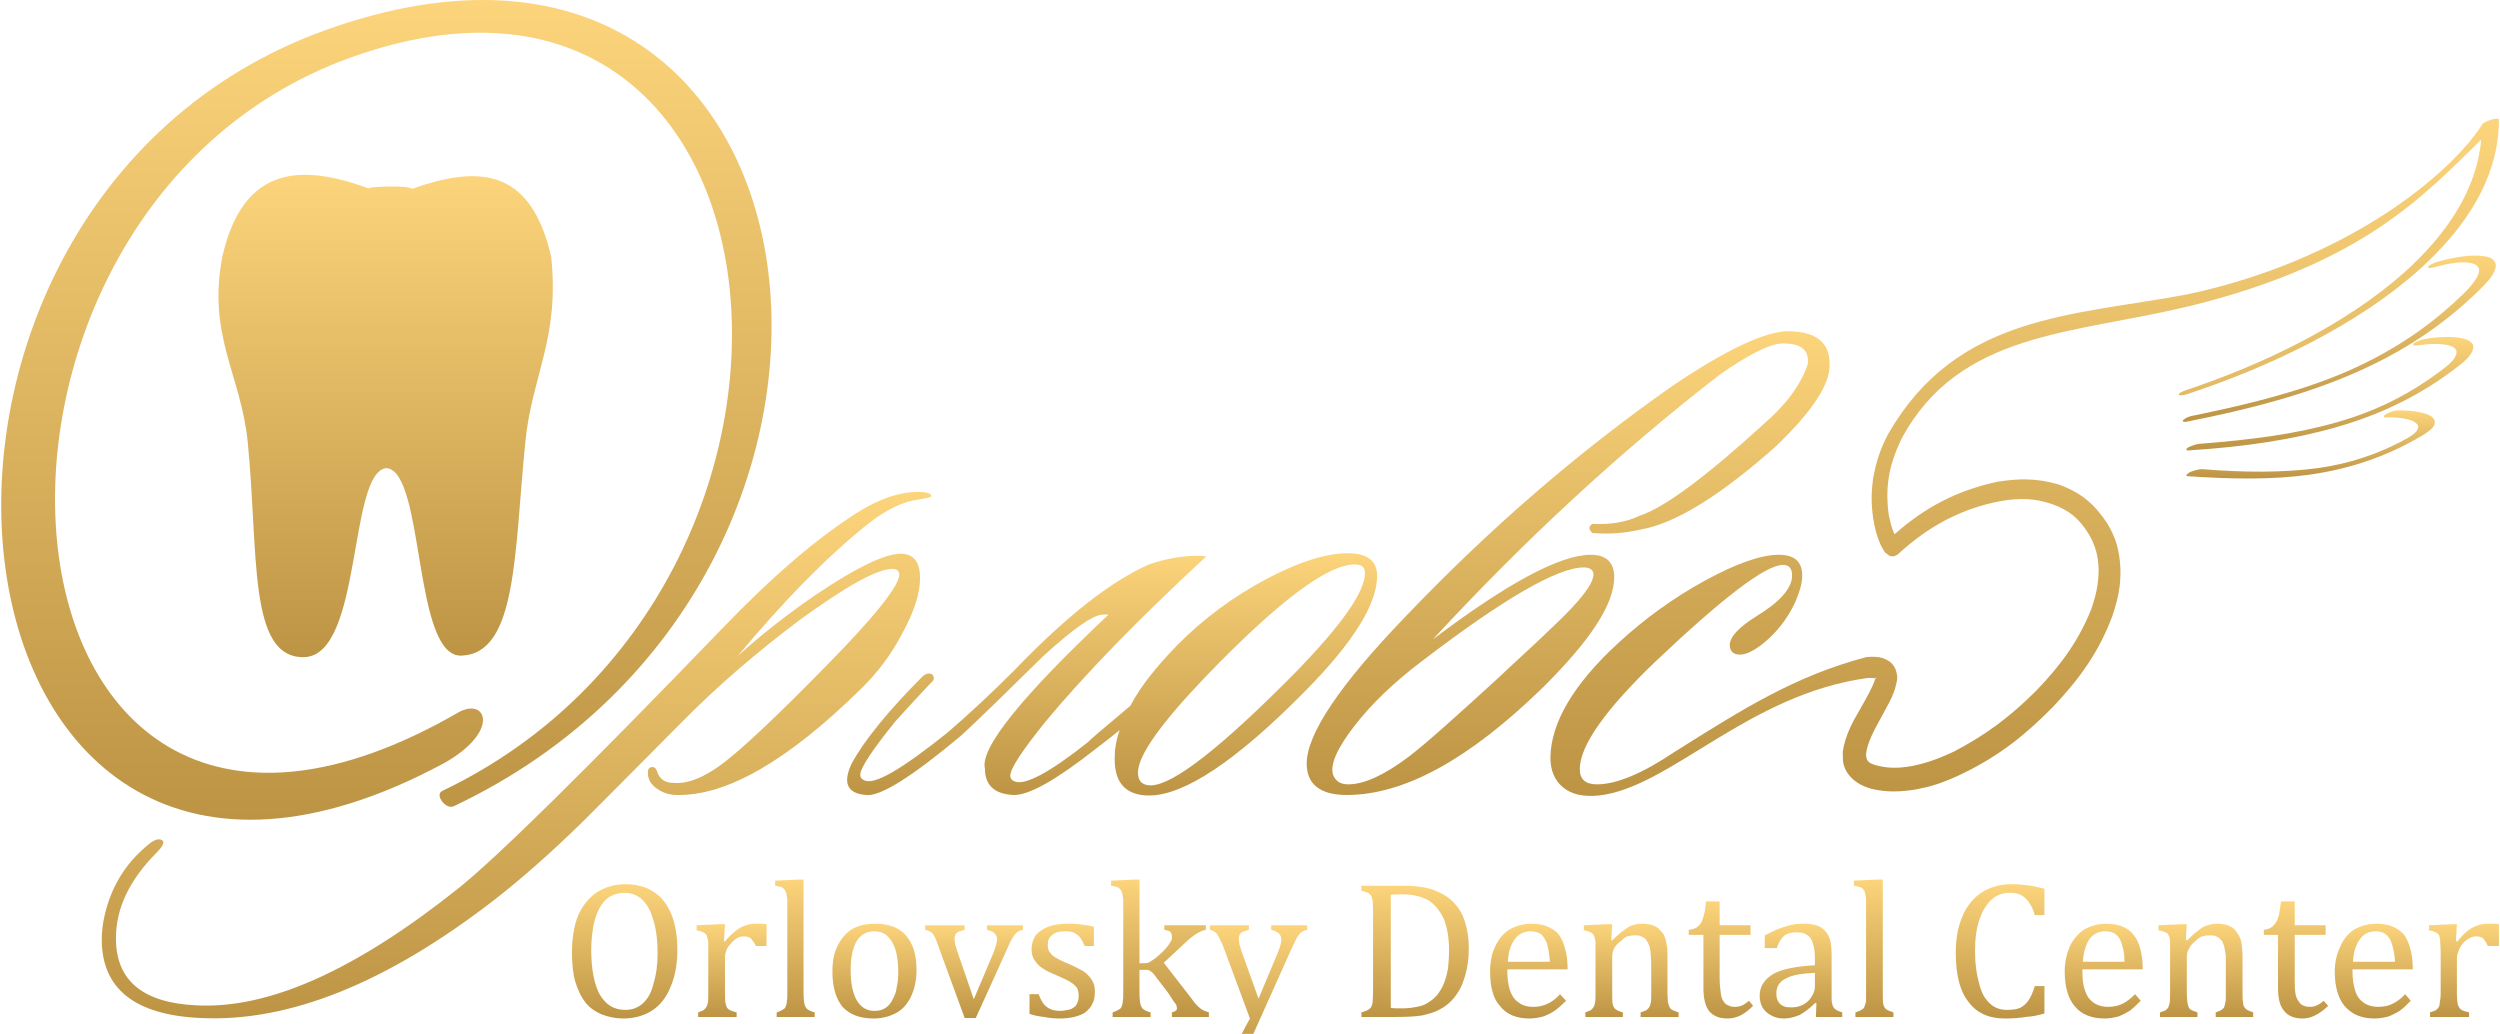 <?xml version="1.0" encoding="UTF-8"?> <svg xmlns="http://www.w3.org/2000/svg" width="1151" height="476" viewBox="0 0 1151 476" fill="none"> <path fill-rule="evenodd" clip-rule="evenodd" d="M715.437 288.08C707.039 296.247 698.174 304.18 689.543 312.347C670.18 330.08 656.65 342.213 648.718 348.28C637.287 356.913 627.956 361.113 620.724 361.113C617.225 361.113 614.892 359.713 613.726 356.68C612.326 352.013 615.592 344.547 623.524 334.28C631.455 324.013 641.72 314.213 654.317 304.647C692.109 275.713 717.07 261.247 729.201 261.247C732 261.247 733.633 262.413 733.633 264.513C733.633 268.713 727.568 276.647 715.437 288.08ZM732.467 255.413C718.237 255.413 693.975 268.48 659.683 294.38C701.673 248.88 745.764 208.047 791.954 172.347C805.718 162.78 815.282 158.113 820.881 158.113C829.279 158.113 833.012 161.147 832.312 167.68C829.046 177.247 822.281 186.347 812.016 195.213C784.956 219.947 765.826 233.947 754.862 237.447C749.03 240.247 741.798 241.647 733.167 241.18C731.3 242.347 731.3 243.747 733.167 245.38C741.098 246.08 748.563 245.38 755.562 243.747C771.425 240.947 792.187 228.113 817.615 205.48C834.178 189.613 842.577 177.013 842.343 167.913C842.577 157.88 836.278 152.747 823.914 152.513C813.183 152.28 795.22 160.68 770.259 177.48C726.868 207.813 685.81 243.28 646.852 284.113C616.758 315.38 601.595 338.013 601.595 351.547C601.595 361.113 607.894 366.013 620.024 366.013C646.619 366.013 676.479 349.447 710.072 316.78C732 295.08 743.198 278.28 743.198 265.68C743.198 258.913 739.465 255.413 732.467 255.413Z" fill="url(#paint0_linear)"></path> <path fill-rule="evenodd" clip-rule="evenodd" d="M596.929 309.08C562.403 344.08 540.008 361.58 529.744 361.58C525.778 361.58 523.912 359.48 523.912 355.747C523.912 347.813 534.41 333.113 555.405 311.18C588.531 276.88 611.16 259.847 623.757 259.847C627.023 259.847 628.423 261.247 628.423 263.813C628.423 272.447 617.925 287.38 596.929 309.08ZM620.491 254.713C610.46 254.713 598.096 258.68 583.399 266.38C568.002 274.547 554.005 284.813 541.875 297.18C532.31 306.98 525.078 316.08 520.413 324.947C507.582 335.68 501.05 341.28 500.817 341.747C482.854 355.98 471.656 361.813 466.991 359.713C465.824 359.247 465.124 358.313 465.124 357.147C465.124 353.88 470.49 345.713 481.221 332.413C499.184 310.713 523.912 285.28 555.405 256.113C547.473 255.413 538.609 256.58 529.044 259.847C511.081 267.78 490.552 284.113 467.224 308.38C456.26 319.347 445.995 328.913 436.197 337.313C415.202 354.113 402.605 361.58 397.939 359.247C396.772 358.78 396.073 358.08 396.073 356.68C396.073 353.647 401.438 345.48 412.169 332.18C416.368 327.513 421.734 321.68 428.499 314.447C430.132 313.28 430.365 311.88 429.199 310.48C427.799 309.78 426.633 310.013 425 311.18C408.903 327.28 397.939 340.813 392.107 351.547C387.908 360.413 390.007 365.313 398.639 366.013C404.937 366.947 419.634 357.847 442.729 338.48C452.994 328.913 465.358 316.78 480.054 302.313C494.051 289.48 503.383 282.947 507.815 282.947H510.381C470.023 320.98 451.127 344.547 453.46 353.88C453.46 361.347 457.659 365.547 466.524 366.013C473.756 366.247 486.353 359.013 504.783 344.547C508.515 341.747 512.014 338.947 515.514 336.147C513.881 340.58 513.181 345.013 513.181 349.447C513.181 360.647 518.546 366.247 529.044 366.247C545.14 366.247 569.169 350.38 600.895 318.18C623.057 295.78 634.021 278.047 634.021 265.213C634.021 258.213 629.589 254.713 620.491 254.713Z" fill="url(#paint1_linear)"></path> <path fill-rule="evenodd" clip-rule="evenodd" d="M204.081 351.547C230.675 336.847 223.91 320.747 211.079 327.98C-12.406 457.013 -40.633 99.313 161.39 26.513C371.111 -48.853 402.605 268.947 203.614 364.147C199.881 366.013 205.48 373.013 208.98 371.147C432.931 265.213 389.074 -72.187 149.726 13.913C-77.259 95.813 -34.102 479.413 204.081 351.547Z" fill="url(#paint2_linear)"></path> <path fill-rule="evenodd" clip-rule="evenodd" d="M415.668 291.113C421.034 281.313 423.6 272.913 423.6 266.147C423.6 258.68 420.567 254.947 414.735 254.947C407.27 254.947 394.44 261.247 376.244 273.38C362.247 282.947 350.116 292.513 339.618 302.08C360.38 277.113 380.209 256.813 399.339 241.413C407.97 234.647 415.902 230.68 423.133 229.98C426.866 229.28 428.732 228.813 428.732 228.58C428.965 227.18 426.866 226.48 422.434 226.48C414.269 226.48 405.171 229.513 395.373 235.58C376.71 247.247 355.715 265.213 332.62 289.247C269.167 355.047 228.575 394.947 211.079 408.947C163.956 446.513 123.831 464.713 90.238 462.847C65.744 461.68 53.38 451.413 53.38 432.047C53.38 418.047 59.678 404.98 72.276 392.38C74.609 390.047 75.542 388.18 75.075 387.247C73.675 385.613 70.876 386.313 67.143 389.813C57.579 397.98 51.28 408.247 48.248 421.08C47.314 425.047 46.848 428.78 46.848 432.513C46.848 455.147 62.011 467.28 92.105 468.68C132.929 470.78 178.186 452.58 227.875 414.08C239.54 404.98 253.537 392.847 269.4 377.213C270.8 375.813 286.43 360.18 316.056 330.313C331.22 315.147 348.483 300.213 368.079 285.513C389.541 269.88 403.771 261.947 410.769 261.947C412.869 261.947 414.035 262.88 414.035 264.513C414.035 269.647 402.605 284.113 379.51 307.447C357.814 329.613 342.417 344.08 333.319 351.08C324.221 358.08 316.29 361.113 309.758 360.413C306.492 360.413 304.159 359.013 302.759 355.98C302.293 353.88 301.36 352.947 299.96 353.18C298.56 353.413 298.094 354.58 298.327 356.68C298.56 359.013 299.727 360.88 301.36 362.28C304.159 364.613 307.658 366.013 311.624 366.013C334.486 366.48 362.48 350.38 396.073 317.48C404.004 309.78 410.536 301.147 415.668 291.113Z" fill="url(#paint3_linear)"></path> <path fill-rule="evenodd" clip-rule="evenodd" d="M1113.42 124.513C1135.58 104.68 1150.51 81.58 1150.51 54.98C1150.51 54.513 1148.64 54.513 1146.54 55.213C1144.68 55.913 1143.05 56.613 1142.81 57.313C1127.88 80.647 1080.29 119.847 1007.27 135.48C954.319 145.513 901.131 144.58 869.404 199.647C865.672 206.647 863.805 212.48 862.406 220.18C861.472 226.713 861.472 232.08 862.406 238.613C863.105 243.047 864.039 246.78 865.905 250.98C866.605 252.147 867.071 253.313 868.004 254.48C868.704 254.947 869.171 255.413 869.871 255.88C870.57 256.113 871.037 256.113 871.737 256.113C872.67 255.88 873.37 255.647 874.07 254.947C887.833 242.347 902.763 234.18 921.193 230.68C929.591 229.28 936.59 229.28 944.754 232.08C952.686 234.88 957.352 238.847 961.784 246.08C964.817 251.447 965.983 255.88 966.217 261.947C966.217 268.713 965.05 273.847 962.951 280.147C956.885 295.313 948.72 306.28 937.523 317.947C925.625 329.847 914.194 338.48 899.264 346.18C892.732 349.213 887.134 351.313 880.135 352.713C874.536 353.647 869.871 353.88 864.272 352.48C863.105 352.247 862.172 351.78 861.006 351.313C860.539 350.847 860.073 350.613 859.839 350.147C859.606 349.68 859.373 349.447 859.373 348.98C859.14 348.28 859.14 347.58 859.14 346.88C859.839 341.747 862.872 336.147 865.438 331.48C868.238 326.113 871.97 320.513 873.137 314.447C873.603 312.58 873.603 311.18 873.137 309.547C872.67 307.447 871.737 306.047 870.104 304.647C868.238 303.48 866.838 302.78 864.738 302.547C862.872 302.313 861.239 302.313 859.14 302.547C826.013 311.413 802.918 326.113 770.959 346.18C756.028 356.213 744.131 361.113 735.266 361.113C729.901 361.113 727.335 358.78 727.335 354.113C727.335 343.38 738.999 326.813 762.094 304.647C793.354 275.013 812.95 260.08 820.881 260.08C823.681 260.08 825.08 261.713 825.08 264.98C825.08 270.813 819.481 277.113 808.75 283.647C800.586 288.78 796.386 293.213 796.386 296.947C796.386 299.747 798.019 301.38 801.052 301.38C804.085 301.38 807.584 299.513 811.783 296.247C818.082 291.113 822.981 284.813 826.48 277.347C828.579 272.447 829.746 268.48 829.746 264.98C829.746 258.68 826.247 255.413 819.015 255.413C810.85 255.413 799.419 259.38 784.956 267.313C770.492 275.247 757.195 284.813 744.831 296.247C724.302 315.147 714.037 332.88 713.804 348.747C713.804 354.58 715.67 359.247 719.636 362.513C723.602 365.78 728.968 366.947 736.199 366.247C769.092 362.513 804.785 319.58 860.073 312.113C861.239 312.113 862.406 312.113 863.339 312.347C863.339 312.113 863.339 311.647 863.339 311.88C863.572 312.113 863.805 312.347 864.038 312.347C864.272 312.58 863.805 312.347 863.339 312.347V312.58C862.172 316.547 858.44 322.847 856.34 326.58C852.608 332.88 849.575 338.713 848.409 345.947C848.409 347.813 848.409 349.447 848.642 351.313C849.108 353.413 849.808 354.813 850.975 356.447C852.374 358.313 853.774 359.48 855.64 360.647C857.507 361.813 859.373 362.513 861.706 363.213C868.937 364.847 874.77 364.613 882.235 363.447C885.734 362.747 888.767 362.047 892.266 360.88C896.232 359.48 900.197 357.847 903.93 355.98C920.26 348.047 932.39 338.48 945.221 325.413C957.352 312.58 966.216 300.447 972.515 283.647C975.081 275.947 976.481 269.88 976.248 261.713C975.781 253.547 974.381 247.947 970.182 240.947C964.117 231.847 958.052 226.713 947.554 222.98C937.756 220.18 929.824 220.18 919.56 221.813C901.131 225.78 886.434 233.48 872.67 245.613C872.203 245.847 871.97 245.847 871.97 245.38C870.804 242.813 870.337 240.247 869.637 237.447C867.771 224.38 869.637 214.347 875.236 202.447C901.83 152.28 955.019 153.913 1007.27 141.08C1007.51 141.08 1007.74 141.08 1008.44 140.847C1087.76 121.247 1115.75 90.213 1142.35 64.313C1140.25 87.647 1126.25 108.18 1106.65 125.68C1079.59 149.713 1041.57 167.913 1006.57 179.58C1004.47 180.28 1002.84 181.213 1003.08 181.68C1003.08 182.147 1004.94 182.147 1007.04 181.447C1044.6 169.08 1085.19 149.713 1113.42 124.513Z" fill="url(#paint4_linear)"></path> <path fill-rule="evenodd" clip-rule="evenodd" d="M1143.75 117.98C1138.38 117.047 1130.45 118.213 1122.05 120.547C1119.95 121.247 1118.08 122.18 1117.85 122.88C1117.62 123.58 1119.25 123.58 1121.35 122.88C1127.18 121.247 1133.25 120.313 1136.98 121.013C1138.61 121.247 1139.78 121.713 1140.48 122.413C1141.41 123.347 1141.65 124.28 1141.18 125.68C1140.71 127.547 1139.08 130.113 1135.81 133.613C1119.48 149.947 1101.75 161.613 1081.23 170.713C1060.93 179.58 1037.6 185.647 1010.31 191.247C1008.21 191.48 1006.11 192.413 1005.17 193.347C1004.48 194.047 1005.41 194.513 1007.27 194.047C1036.67 188.213 1061.86 181.447 1084.26 171.647C1106.65 161.847 1125.78 149.247 1142.81 132.213C1146.54 128.48 1148.41 125.68 1148.88 123.58C1149.34 121.947 1148.88 120.547 1147.94 119.613C1147.01 118.68 1145.61 118.213 1143.75 117.98Z" fill="url(#paint5_linear)"></path> <path fill-rule="evenodd" clip-rule="evenodd" d="M1134.65 156.013C1130.45 154.847 1123.68 154.847 1116.68 156.013C1115.05 156.247 1112.49 157.18 1111.55 157.88C1110.39 158.813 1111.09 159.28 1112.95 159.047C1118.55 158.113 1124.15 158.113 1127.65 159.047C1129.05 159.513 1129.98 159.98 1130.45 160.68C1131.15 161.38 1131.15 162.313 1130.68 163.48C1130.21 165.113 1128.58 166.98 1125.55 169.313C1110.15 181.213 1094.29 189.147 1076.33 194.28C1057.9 199.647 1037.13 202.447 1012.87 204.313C1011.47 204.313 1008.91 205.247 1007.51 205.947C1006.11 206.88 1006.34 207.58 1007.97 207.347C1033.4 205.713 1055.56 202.447 1075.86 196.613C1096.86 190.547 1115.05 181.68 1132.08 168.38C1135.81 165.58 1137.68 163.247 1138.38 161.38C1138.85 159.98 1138.85 158.813 1138.15 158.113C1137.45 157.18 1136.28 156.48 1134.65 156.013Z" fill="url(#paint6_linear)"></path> <path fill-rule="evenodd" clip-rule="evenodd" d="M1118.08 191.013C1115.05 189.613 1109.69 188.913 1104.09 188.913C1102.69 188.913 1100.35 189.613 1098.72 190.547C1097.09 191.48 1097.09 192.18 1098.49 192.18C1103.39 191.947 1108.05 192.647 1110.85 193.813C1112.02 194.513 1112.72 194.98 1113.18 195.68C1113.42 196.38 1113.42 197.08 1112.95 197.78C1112.49 198.947 1111.09 200.113 1108.75 201.513C1095.46 208.98 1081.93 213.413 1067.23 215.513C1051.36 217.613 1033.64 217.613 1013.57 215.98C1012.41 215.98 1009.84 216.68 1008.21 217.38C1006.57 218.313 1006.11 219.247 1007.27 219.247C1028.04 220.647 1046.23 220.88 1063.26 218.547C1081.23 215.98 1097.79 210.613 1113.88 201.28C1117.62 199.18 1119.72 197.547 1120.65 195.913C1121.12 194.747 1121.12 193.813 1120.65 193.113C1120.18 192.18 1119.25 191.48 1118.08 191.013Z" fill="url(#paint7_linear)"></path> <path fill-rule="evenodd" clip-rule="evenodd" d="M253.77 118.213C244.905 79.947 223.443 74.813 189.85 86.947C187.051 85.08 169.788 86.013 169.555 86.713C135.029 73.88 111.234 79.246 102.369 118.213C95.371 154.38 111.001 172.813 114.033 203.38C119.165 254.713 114.033 303.013 139.928 302.547C166.989 302.08 160.223 217.147 177.953 215.513C195.682 217.147 190.084 302.78 212.479 301.847C238.14 300.913 236.74 254.713 241.872 203.38C244.905 172.813 257.736 155.78 253.77 118.213Z" fill="url(#paint8_linear)"></path> <path d="M272.199 437.18C272.199 446.28 273.599 453.28 276.165 457.947C278.964 462.613 282.697 464.947 287.829 464.947C291.095 464.947 293.661 464.013 295.994 461.913C298.327 459.813 299.96 456.78 300.893 452.813C302.059 449.08 302.759 444.413 302.759 439.047C302.759 432.747 302.059 427.38 300.66 423.18C299.493 418.98 297.627 415.947 295.294 413.847C293.195 411.98 290.395 411.047 287.363 411.047C284.797 411.047 282.464 411.747 280.597 412.913C278.731 414.08 277.098 415.947 275.932 418.28C274.765 420.38 273.832 423.18 273.132 426.447C272.666 429.713 272.199 433.213 272.199 437.18ZM286.896 468.913C283.397 468.913 280.131 468.213 277.098 467.047C274.299 465.88 271.733 464.247 269.633 461.68C267.767 459.347 266.134 456.08 264.967 452.347C263.801 448.38 263.334 443.947 263.334 438.58C263.334 432.047 264.268 426.213 266.134 421.547C268.233 416.88 271.033 413.38 274.765 410.813C278.498 408.48 282.93 407.08 287.829 407.08C292.961 407.08 297.394 408.247 300.893 410.58C304.626 412.913 307.192 416.413 309.058 420.847C310.924 425.28 311.857 430.88 311.857 437.18C311.857 444.18 310.691 450.013 308.591 454.68C306.725 459.347 303.692 463.08 299.96 465.413C296.227 467.747 291.795 468.913 286.896 468.913Z" fill="url(#paint9_linear)"></path> <path d="M333.319 433.213L333.786 433.447C335.419 431.347 337.052 429.947 338.452 428.78C339.851 427.613 341.251 426.68 342.884 426.213C344.517 425.513 346.15 425.28 348.25 425.28C350.116 425.28 351.516 425.28 352.915 425.513V435.547H348.016C347.316 433.913 346.383 432.98 345.683 432.047C344.984 431.347 343.817 431.113 342.417 431.113C341.251 431.113 340.318 431.347 339.152 432.047C338.218 432.513 337.285 433.447 336.352 434.613C335.186 435.78 334.486 436.947 334.253 438.113C333.786 439.047 333.786 440.213 333.786 441.613V457.013C333.786 459.813 333.786 461.68 334.253 462.613C334.486 463.78 334.952 464.48 335.886 464.947C336.585 465.413 337.752 465.647 339.152 466.113V468.213H321.422V466.113C322.355 465.647 323.288 465.413 323.755 465.18C324.221 464.713 324.688 464.48 324.921 464.013C325.388 463.547 325.621 462.847 325.854 461.913C326.088 460.747 326.088 459.347 326.088 457.247V438.113C326.088 436.013 326.088 434.613 326.088 433.447C325.854 432.28 325.621 431.347 325.388 430.647C324.921 429.947 324.455 429.48 323.755 429.247C323.055 428.78 322.122 428.547 320.722 428.313V425.98L330.987 425.513H333.786L333.319 433.213Z" fill="url(#paint10_linear)"></path> <path d="M369.945 457.013C369.945 459.58 370.178 461.447 370.411 462.38C370.645 463.313 371.111 464.247 371.811 464.713C372.511 465.18 373.444 465.647 375.077 466.113V468.213H357.581V466.113C358.981 465.647 359.914 465.18 360.614 464.713C361.08 464.48 361.547 464.013 361.78 463.313C362.013 462.847 362.247 461.913 362.247 460.98C362.48 460.047 362.48 458.647 362.48 457.013V420.147C362.48 417.347 362.48 415.247 362.48 414.313C362.247 413.147 362.247 412.213 362.013 411.28C361.78 410.58 361.547 410.113 361.313 409.647C360.847 409.18 360.38 408.713 359.914 408.48C359.214 408.247 358.281 408.013 356.881 407.78V405.447L367.379 404.98H369.945V457.013Z" fill="url(#paint11_linear)"></path> <path d="M391.64 446.513C391.64 452.58 392.573 457.247 394.44 460.513C396.306 463.78 399.105 465.413 402.605 465.413C404.704 465.413 406.337 464.947 407.737 464.013C409.136 463.08 410.303 461.68 411.003 460.047C411.936 458.413 412.636 456.547 412.869 454.447C413.336 452.347 413.569 450.013 413.569 447.68C413.569 443.48 413.102 439.747 412.169 436.947C411.236 434.147 409.836 432.047 408.203 430.647C406.57 429.247 404.704 428.78 402.605 428.78C399.105 428.78 396.306 430.18 394.44 433.213C392.573 436.48 391.64 440.913 391.64 446.513ZM402.138 468.913C395.839 468.913 391.174 467.047 387.908 463.547C384.875 459.813 383.242 454.447 383.242 447.447C383.242 442.547 383.942 438.58 385.808 435.08C387.441 431.813 389.774 429.247 392.573 427.613C395.606 425.98 398.872 425.28 402.838 425.28C409.137 425.28 413.802 426.913 417.068 430.647C420.334 434.38 421.967 439.513 421.967 446.513C421.967 451.413 421.034 455.38 419.401 458.88C417.768 462.147 415.668 464.713 412.636 466.347C409.603 467.98 406.104 468.913 402.138 468.913Z" fill="url(#paint12_linear)"></path> <path d="M444.129 425.98V428.08C442.729 428.547 441.796 428.78 441.096 429.013C440.63 429.247 440.163 429.713 439.93 430.18C439.697 430.647 439.463 431.347 439.463 432.047C439.463 432.98 439.697 433.68 439.697 434.613C439.93 435.547 440.396 436.48 440.63 437.647L448.328 460.047L457.426 438.58C457.893 437.18 458.359 436.013 458.592 435.08C458.826 434.147 459.059 433.213 459.059 432.513C459.059 431.347 458.592 430.413 457.893 429.713C457.426 429.013 456.026 428.547 454.393 428.08V425.98H470.956V428.08C469.79 428.313 468.857 428.78 468.157 429.247C467.691 429.713 466.991 430.413 466.291 431.58C465.824 432.513 464.891 433.913 464.191 435.78L449.261 468.68H444.129L431.998 435.547C431.298 433.447 430.598 431.813 430.132 430.88C429.665 430.18 429.199 429.48 428.499 429.013C428.032 428.78 427.099 428.313 425.933 428.08V425.98H444.129Z" fill="url(#paint13_linear)"></path> <path d="M503.616 435.547H499.417C498.717 433.913 498.017 432.513 497.084 431.347C496.151 430.413 495.218 429.713 494.051 429.247C493.118 428.78 491.719 428.78 490.086 428.78C487.753 428.78 485.887 429.247 484.487 430.413C483.087 431.347 482.387 432.98 482.387 434.847C482.387 436.247 482.621 437.413 483.087 438.113C483.787 439.047 484.487 439.98 485.653 440.68C486.82 441.38 488.919 442.547 491.952 443.713C494.985 445.113 497.317 446.28 498.95 447.213C500.583 448.38 501.75 449.78 502.683 451.18C503.616 452.58 504.083 454.213 504.083 456.313C504.083 458.647 503.849 460.513 502.916 462.147C502.216 463.78 501.05 464.947 499.65 466.113C498.251 467.047 496.384 467.747 494.518 468.213C492.419 468.68 490.319 468.913 487.986 468.913C485.42 468.913 483.087 468.68 480.754 468.213C478.422 467.98 476.089 467.513 473.989 466.813V457.713H478.188C479.121 460.28 480.288 462.38 481.921 463.547C483.321 464.713 485.42 465.413 488.219 465.413C489.386 465.413 490.319 465.18 491.485 464.947C492.419 464.947 493.352 464.48 494.051 464.013C494.985 463.547 495.451 462.847 495.918 461.913C496.384 460.98 496.618 459.813 496.618 458.647C496.618 457.013 496.384 455.847 495.918 454.913C495.218 453.98 494.285 453.047 493.118 452.347C491.952 451.413 489.619 450.48 486.586 449.08C483.787 447.913 481.687 446.98 480.055 445.813C478.422 444.88 477.255 443.48 476.322 442.08C475.389 440.68 474.922 439.047 474.922 436.947C474.922 434.613 475.622 432.513 476.789 430.647C478.188 429.013 480.055 427.613 482.621 426.68C484.953 425.747 487.986 425.28 491.252 425.28C493.118 425.28 494.985 425.28 496.851 425.513C498.717 425.747 501.05 425.98 503.616 426.68V435.547Z" fill="url(#paint14_linear)"></path> <path d="M524.612 443.48H526.245C527.178 443.48 527.878 443.48 528.577 443.247C529.277 443.013 529.977 442.547 530.91 441.847C531.843 441.38 533.01 440.213 534.643 438.813C536.043 437.413 536.976 436.48 537.675 435.547C538.375 434.613 538.842 433.68 539.308 432.98C539.542 432.513 539.542 431.813 539.542 431.113C539.542 430.413 539.308 429.713 538.842 429.013C538.142 428.547 537.209 428.313 536.042 428.08V425.98H555.172V428.08C553.772 428.313 552.372 429.013 550.739 429.947C549.34 430.88 547.707 432.047 546.074 433.68L535.809 443.247L548.64 459.813C550.04 461.913 551.439 463.313 552.606 464.247C553.772 465.18 555.172 465.647 556.571 466.113V468.213H539.542V466.113C540.242 465.88 540.941 465.647 541.175 465.413C541.641 465.18 541.875 464.713 541.875 464.247C541.875 463.78 541.641 463.313 541.641 462.847C541.408 462.613 541.175 461.913 540.475 461.213C540.008 460.513 539.075 459.113 537.909 457.247L532.543 450.247C531.61 448.847 530.91 448.147 530.444 447.68C529.977 447.213 529.511 446.98 529.044 446.747C528.577 446.513 528.111 446.513 527.178 446.513H524.612V457.013C524.612 459.58 524.845 461.447 525.078 462.38C525.311 463.313 525.778 464.247 526.478 464.713C527.178 465.18 528.111 465.647 529.744 466.113V468.213H512.248V466.113C513.647 465.647 514.58 465.18 515.28 464.713C515.747 464.48 516.213 464.013 516.447 463.313C516.68 462.847 516.913 461.913 516.913 460.98C517.147 460.047 517.147 458.647 517.147 457.013V420.147C517.147 417.347 517.147 415.247 517.147 414.313C516.913 413.147 516.913 412.213 516.68 411.28C516.447 410.58 516.213 410.113 515.98 409.647C515.514 409.18 515.047 408.713 514.58 408.48C513.881 408.247 512.947 408.013 511.548 407.78V405.447L522.045 404.98H524.612V443.48Z" fill="url(#paint15_linear)"></path> <path d="M578.967 471.713C577.334 475.447 575.934 478.48 574.301 480.58C572.901 482.913 571.035 484.547 569.169 485.713C567.536 486.88 565.203 487.58 562.637 487.58C561.004 487.58 559.371 487.347 557.271 486.88V478.247H561.237C561.47 479.413 561.937 480.347 562.404 480.813C563.103 481.28 563.803 481.513 564.736 481.513C565.669 481.513 566.369 481.28 567.069 480.813C567.769 480.58 568.469 479.88 569.402 479.18C570.102 478.247 571.035 477.08 571.968 475.447C572.901 473.58 574.068 471.48 575.467 468.913L563.103 435.547C562.17 433.447 561.47 432.047 561.004 431.113C560.537 430.18 560.071 429.713 559.604 429.247C558.904 428.78 558.204 428.313 557.038 428.08V425.98H575.001V428.08C573.601 428.547 572.668 428.78 571.968 429.013C571.502 429.48 571.035 429.713 570.802 430.18C570.568 430.647 570.335 431.347 570.335 432.047C570.335 432.98 570.568 433.68 570.568 434.613C570.802 435.547 571.268 436.48 571.502 437.647L579.433 459.813L588.298 438.58C588.764 437.413 589.231 436.247 589.464 435.313C589.698 434.38 589.931 433.447 589.931 432.513C589.931 431.347 589.464 430.413 588.764 429.713C588.065 429.013 586.898 428.547 585.265 428.08V425.98H601.828V428.08C600.662 428.313 599.729 428.78 599.029 429.247C598.562 429.713 597.862 430.413 597.163 431.58C596.696 432.513 595.996 433.913 595.063 435.78L578.967 471.713Z" fill="url(#paint16_linear)"></path> <path d="M640.32 464.013C641.486 464.247 643.119 464.247 645.452 464.247C648.018 464.247 650.118 464.013 652.217 463.547C654.084 463.313 655.95 462.613 657.35 461.68C658.983 460.747 660.382 459.58 661.782 457.947C662.949 456.313 664.115 454.68 664.815 452.58C665.748 450.48 666.214 448.147 666.681 445.813C666.914 443.247 667.148 440.447 667.148 437.413C667.148 431.58 666.214 426.68 664.581 422.713C662.715 418.98 660.382 416.18 657.35 414.313C654.084 412.68 650.351 411.747 645.919 411.747C644.053 411.747 642.186 411.747 640.32 411.98V464.013ZM626.79 468.213V466.113C628.189 465.647 629.122 465.413 629.822 464.947C630.289 464.713 630.755 464.247 631.222 463.78C631.455 463.313 631.689 462.613 631.922 461.68C631.922 460.747 632.155 459.113 632.155 457.013V418.98C632.155 416.88 631.922 415.48 631.922 414.547C631.689 413.613 631.455 412.68 631.222 412.213C630.755 411.747 630.289 411.28 629.822 411.047C629.122 410.813 628.189 410.347 626.79 410.113V407.78H646.152C651.751 407.78 656.417 408.48 659.916 409.647C663.415 411.047 666.448 412.68 668.781 415.013C671.347 417.58 673.213 420.38 674.379 424.113C675.546 427.613 676.246 431.813 676.246 436.713C676.246 441.613 675.546 446.047 674.379 449.78C673.213 453.747 671.58 456.78 669.48 459.347C667.614 461.68 665.281 463.547 662.482 464.947C660.382 466.113 657.583 466.813 654.784 467.513C651.751 467.98 647.785 468.213 642.886 468.213H626.79Z" fill="url(#paint17_linear)"></path> <path d="M713.571 442.78C713.338 439.513 712.871 436.947 712.405 434.847C711.705 432.98 710.772 431.347 709.605 430.18C708.205 429.247 706.806 428.78 704.706 428.78C701.674 428.78 699.341 429.947 697.474 432.28C695.608 434.847 694.442 438.113 694.208 442.78H713.571ZM721.036 460.747C719.17 462.613 717.303 464.247 715.67 465.413C714.271 466.347 712.405 467.28 710.538 467.98C708.672 468.447 706.572 468.913 704.24 468.913C698.174 468.913 693.742 467.047 690.709 463.313C687.443 459.813 686.044 454.447 686.044 447.213C686.044 443.013 686.743 439.047 688.376 435.78C690.009 432.28 692.109 429.713 695.142 427.847C697.941 426.213 701.44 425.28 705.173 425.28C708.205 425.28 710.538 425.747 712.638 426.68C714.737 427.613 716.604 428.78 717.77 430.413C718.936 432.047 719.87 434.147 720.569 436.713C721.269 439.047 721.736 442.313 721.736 446.28H693.975V447.213C693.975 450.713 694.442 453.513 695.142 455.847C696.075 458.413 697.241 460.28 699.107 461.447C700.74 462.847 703.073 463.547 705.873 463.547C708.439 463.547 710.538 463.08 712.405 462.147C714.504 461.213 716.37 459.813 718.237 457.713L721.036 460.747Z" fill="url(#paint18_linear)"></path> <path d="M772.825 468.213H755.329V466.113C756.495 465.647 757.428 465.413 757.895 465.18C758.361 464.713 758.828 464.48 759.061 464.013C759.528 463.547 759.761 462.847 759.994 461.68C760.228 460.747 760.228 459.347 760.228 457.247V445.813C760.228 443.713 760.228 441.847 759.994 440.213C759.994 438.347 759.761 437.18 759.528 436.013C759.061 434.847 758.828 434.147 758.361 433.447C758.128 432.98 757.661 432.28 756.962 431.813C756.495 431.58 755.795 431.113 755.095 430.88C754.396 430.647 753.462 430.647 752.296 430.647C751.13 430.647 750.196 430.88 749.03 431.113C748.097 431.58 746.93 432.513 745.764 433.68C744.364 434.613 743.664 435.78 742.965 436.947C742.498 437.88 742.265 439.28 742.265 440.68V457.013C742.265 459.58 742.265 461.447 742.498 462.38C742.731 463.313 743.198 464.247 743.898 464.713C744.598 465.18 745.531 465.647 747.164 466.113V468.213H729.901V466.113C730.834 465.647 731.767 465.413 732.234 465.18C732.7 464.713 733.167 464.48 733.4 464.013C733.867 463.547 734.1 462.847 734.333 461.913C734.566 460.747 734.566 459.347 734.566 457.247V438.113C734.566 436.013 734.566 434.613 734.566 433.447C734.333 432.28 734.1 431.347 733.867 430.647C733.4 429.947 732.933 429.48 732.234 429.247C731.534 428.78 730.601 428.547 729.201 428.313V425.98L739.465 425.513H742.265L741.798 432.747L742.265 432.98C744.598 430.647 746.231 429.247 747.63 428.313C749.03 427.147 750.196 426.447 751.596 425.98C752.996 425.513 754.396 425.28 756.029 425.28C757.662 425.28 759.061 425.513 760.228 425.747C761.627 426.213 762.56 426.68 763.494 427.38C764.427 428.313 765.36 429.247 766.06 430.413C766.526 431.58 766.993 432.747 767.226 434.38C767.693 436.013 767.693 438.113 767.693 440.447V457.013C767.693 459.113 767.926 460.747 767.926 461.447C768.159 462.38 768.393 463.08 768.626 463.547C768.859 464.247 769.326 464.48 769.792 464.947C770.492 465.18 771.425 465.647 772.825 466.113V468.213Z" fill="url(#paint19_linear)"></path> <path d="M777.49 428.08C779.123 427.847 780.29 427.613 781.223 426.913C782.156 426.213 782.856 425.513 783.323 424.58C783.789 423.647 784.256 422.48 784.489 421.08C784.956 419.68 785.189 417.813 785.422 415.013H791.721V425.98H805.951V430.413H791.721V450.013C791.721 452.813 791.954 455.146 792.187 456.78C792.421 458.646 792.654 459.813 793.354 460.746C794.054 461.913 794.753 462.613 795.687 462.846C796.386 463.313 797.553 463.546 798.719 463.546C799.886 463.546 801.052 463.313 802.218 462.846C803.152 462.38 804.085 461.68 805.251 460.746L807.117 463.08C805.018 465.18 803.152 466.58 801.285 467.513C799.419 468.446 797.32 468.913 795.453 468.913C791.487 468.913 788.688 467.746 786.822 465.413C785.189 463.313 784.256 459.813 784.256 454.913V430.413H777.49V428.08Z" fill="url(#paint20_linear)"></path> <path d="M835.578 447.913C829.746 448.147 825.08 448.847 822.281 450.48C819.248 451.88 817.849 454.213 817.849 457.247C817.849 459.113 818.082 460.28 818.782 461.213C819.481 462.38 820.181 462.847 821.348 463.313C822.281 463.78 823.681 463.78 825.08 463.78C826.947 463.78 828.813 463.313 830.446 462.38C832.079 461.447 833.245 460.28 834.178 458.647C835.111 457.247 835.578 455.613 835.578 454.213V447.913ZM836.278 461.913L835.811 461.68C833.245 464.247 830.679 466.113 828.58 467.28C826.247 468.213 823.914 468.913 821.348 468.913C819.015 468.913 817.149 468.447 815.516 467.513C813.649 466.58 812.483 465.413 811.55 464.013C810.617 462.38 810.15 460.513 810.15 458.413C810.15 454.213 812.25 450.947 816.449 448.38C820.648 446.047 827.18 444.88 835.578 444.413V441.613C835.578 438.58 835.345 436.013 834.645 434.38C834.178 432.513 833.245 431.113 831.845 430.413C830.679 429.48 829.046 429.247 826.947 429.247C824.614 429.247 822.747 429.713 821.348 430.88C819.948 432.28 818.782 433.913 818.082 436.48H812.483V430.647C815.282 429.247 817.615 428.08 819.481 427.38C821.348 426.68 823.214 426.213 825.08 425.747C826.947 425.28 828.813 425.28 830.912 425.28C833.712 425.28 836.045 425.747 837.911 426.68C839.544 427.613 840.943 429.013 841.877 430.88C842.81 432.747 843.276 435.547 843.276 439.513V454.913C843.276 457.013 843.276 458.647 843.276 459.58C843.276 460.28 843.276 461.213 843.51 461.913C843.743 462.847 843.743 463.313 844.209 463.78C844.443 464.247 844.909 464.713 845.376 464.947C846.076 465.413 847.009 465.647 848.175 466.113V468.213H836.045L836.278 461.913Z" fill="url(#paint21_linear)"></path> <path d="M866.838 457.013C866.838 459.58 866.838 461.447 867.071 462.38C867.305 463.313 867.771 464.247 868.471 464.713C869.171 465.18 870.337 465.647 871.737 466.113V468.213H854.241V466.113C855.64 465.647 856.807 465.18 857.273 464.713C857.973 464.48 858.206 464.013 858.44 463.313C858.673 462.847 858.906 461.913 859.14 460.98C859.14 460.047 859.14 458.647 859.14 457.013V420.147C859.14 417.347 859.14 415.247 859.14 414.313C859.14 413.147 858.906 412.213 858.673 411.28C858.673 410.58 858.206 410.113 857.973 409.647C857.74 409.18 857.273 408.713 856.574 408.48C856.107 408.247 854.94 408.013 853.541 407.78V405.447L864.039 404.98H866.838V457.013Z" fill="url(#paint22_linear)"></path> <path d="M941.255 409.18V421.313H936.823C936.123 418.747 935.19 416.88 934.023 415.247C933.09 413.847 931.691 412.68 930.291 411.98C928.891 411.28 927.258 411.047 925.159 411.047C922.126 411.047 919.327 411.98 916.994 414.08C914.661 416.18 912.795 419.213 911.395 423.18C909.995 427.147 909.295 432.047 909.295 437.88C909.295 443.713 909.995 448.613 911.162 452.58C912.095 456.78 913.728 459.813 916.061 461.913C918.16 464.013 920.96 464.947 923.992 464.947C926.558 464.947 928.425 464.713 930.058 464.013C931.457 463.313 932.857 462.147 933.79 460.747C934.957 459.113 935.89 457.013 936.823 453.98H941.255V466.58C938.456 467.513 935.656 467.98 932.624 468.213C929.824 468.68 926.558 468.913 923.059 468.913C915.594 468.913 909.995 466.347 906.263 461.213C902.297 456.313 900.431 448.613 900.431 438.58C900.431 432.28 901.364 426.913 903.463 422.013C905.33 417.347 908.362 413.613 912.095 411.047C916.061 408.48 920.726 407.08 926.092 407.08C928.658 407.08 931.224 407.313 933.324 407.547C935.656 407.78 938.223 408.48 941.255 409.18Z" fill="url(#paint23_linear)"></path> <path d="M978.114 442.78C978.114 439.513 977.647 436.947 976.948 434.847C976.481 432.98 975.548 431.347 974.148 430.18C972.982 429.247 971.349 428.78 969.249 428.78C966.217 428.78 963.884 429.947 962.017 432.28C960.384 434.847 959.218 438.113 958.985 442.78H978.114ZM985.579 460.747C983.713 462.613 982.08 464.247 980.447 465.413C978.814 466.347 977.181 467.28 975.315 467.98C973.448 468.447 971.349 468.913 969.016 468.913C962.951 468.913 958.285 467.047 955.252 463.313C952.22 459.813 950.587 454.447 950.587 447.213C950.587 443.013 951.52 439.047 952.919 435.78C954.552 432.28 956.885 429.713 959.685 427.847C962.717 426.213 965.983 425.28 969.716 425.28C972.749 425.28 975.315 425.747 977.414 426.68C979.514 427.613 981.147 428.78 982.313 430.413C983.713 432.047 984.646 434.147 985.346 436.713C986.046 439.047 986.512 442.313 986.512 446.28H958.751V447.213C958.751 450.713 958.985 453.513 959.918 455.847C960.618 458.413 962.017 460.28 963.65 461.447C965.517 462.847 967.85 463.547 970.649 463.547C972.982 463.547 975.315 463.08 977.181 462.147C979.047 461.213 980.913 459.813 983.013 457.713L985.579 460.747Z" fill="url(#paint24_linear)"></path> <path d="M1037.37 468.213H1020.1V466.113C1021.27 465.647 1021.97 465.413 1022.44 465.18C1023.14 464.713 1023.37 464.48 1023.84 464.013C1024.07 463.547 1024.3 462.847 1024.54 461.68C1024.77 460.747 1024.77 459.347 1024.77 457.247V445.813C1024.77 443.713 1024.77 441.847 1024.77 440.213C1024.54 438.347 1024.3 437.18 1024.07 436.013C1023.84 434.847 1023.37 434.147 1023.14 433.447C1022.67 432.98 1022.2 432.28 1021.74 431.813C1021.04 431.58 1020.57 431.113 1019.87 430.88C1019.17 430.647 1018.24 430.647 1017.07 430.647C1015.91 430.647 1014.74 430.88 1013.81 431.113C1012.64 431.58 1011.47 432.513 1010.31 433.68C1009.14 434.613 1008.21 435.78 1007.74 436.947C1007.04 437.88 1006.81 439.28 1006.81 440.68V457.013C1006.81 459.58 1007.04 461.447 1007.27 462.38C1007.51 463.313 1007.74 464.247 1008.44 464.713C1009.14 465.18 1010.31 465.647 1011.71 466.113V468.213H994.444V466.113C995.61 465.647 996.31 465.413 997.01 465.18C997.477 464.713 997.71 464.48 998.176 464.013C998.41 463.547 998.643 462.847 998.876 461.913C999.11 460.747 999.109 459.347 999.109 457.247V438.113C999.109 436.013 999.109 434.613 999.109 433.447C999.109 432.28 998.876 431.347 998.41 430.647C998.176 429.947 997.71 429.48 997.01 429.247C996.077 428.78 995.144 428.547 993.744 428.313V425.98L1004.24 425.513H1006.81L1006.34 432.747L1007.04 432.98C1009.14 430.647 1011.01 429.247 1012.17 428.313C1013.57 427.147 1014.97 426.447 1016.37 425.98C1017.77 425.513 1019.17 425.28 1020.57 425.28C1022.2 425.28 1023.6 425.513 1025 425.747C1026.17 426.213 1027.34 426.68 1028.27 427.38C1029.2 428.313 1029.9 429.247 1030.6 430.413C1031.3 431.58 1031.77 432.747 1032 434.38C1032.24 436.013 1032.47 438.113 1032.47 440.447V457.013C1032.47 459.113 1032.47 460.747 1032.7 461.447C1032.7 462.38 1032.94 463.08 1033.17 463.547C1033.64 464.247 1033.87 464.48 1034.57 464.947C1035.04 465.18 1035.97 465.647 1037.37 466.113V468.213Z" fill="url(#paint25_linear)"></path> <path d="M1042.27 428.08C1043.67 427.847 1044.83 427.613 1045.77 426.913C1046.7 426.213 1047.4 425.513 1047.87 424.58C1048.57 423.647 1048.8 422.48 1049.27 421.08C1049.5 419.68 1049.73 417.813 1050.2 415.013H1056.5V425.98H1070.73V430.413H1056.5V450.013C1056.5 452.813 1056.5 455.146 1056.73 456.78C1056.96 458.646 1057.43 459.813 1058.13 460.746C1058.83 461.913 1059.53 462.613 1060.23 462.846C1061.16 463.313 1062.1 463.546 1063.5 463.546C1064.66 463.546 1065.83 463.313 1066.76 462.846C1067.69 462.38 1068.86 461.68 1069.79 460.746L1071.89 463.08C1069.79 465.18 1067.69 466.58 1065.83 467.513C1063.96 468.446 1062.1 468.913 1060 468.913C1056.26 468.913 1053.46 467.746 1051.6 465.413C1049.73 463.313 1048.8 459.813 1048.8 454.913V430.413H1042.27V428.08Z" fill="url(#paint26_linear)"></path> <path d="M1102.69 442.78C1102.45 439.513 1101.99 436.947 1101.29 434.847C1100.82 432.98 1099.89 431.347 1098.49 430.18C1097.32 429.247 1095.69 428.78 1093.82 428.78C1090.79 428.78 1088.22 429.947 1086.59 432.28C1084.72 434.847 1083.56 438.113 1083.32 442.78H1102.69ZM1109.92 460.747C1108.05 462.613 1106.42 464.247 1104.79 465.413C1103.15 466.347 1101.52 467.28 1099.65 467.98C1097.79 468.447 1095.69 468.913 1093.36 468.913C1087.29 468.913 1082.86 467.047 1079.59 463.313C1076.56 459.813 1074.93 454.447 1074.93 447.213C1074.93 443.013 1075.86 439.047 1077.49 435.78C1078.89 432.28 1081.23 429.713 1084.02 427.847C1087.06 426.213 1090.32 425.28 1094.29 425.28C1097.09 425.28 1099.65 425.747 1101.75 426.68C1103.85 427.613 1105.49 428.78 1106.89 430.413C1108.05 432.047 1108.99 434.147 1109.69 436.713C1110.39 439.047 1110.85 442.313 1110.85 446.28H1083.09V447.213C1083.09 450.713 1083.56 453.513 1084.26 455.847C1084.96 458.413 1086.36 460.28 1087.99 461.447C1089.86 462.847 1092.19 463.547 1094.99 463.547C1097.32 463.547 1099.65 463.08 1101.52 462.147C1103.39 461.213 1105.49 459.813 1107.35 457.713L1109.92 460.747Z" fill="url(#paint27_linear)"></path> <path d="M1130.68 433.213L1131.38 433.447C1133.01 431.347 1134.41 429.947 1135.81 428.78C1137.21 427.613 1138.85 426.68 1140.25 426.213C1141.88 425.513 1143.75 425.28 1145.84 425.28C1147.48 425.28 1149.11 425.28 1150.51 425.513V435.547H1145.38C1144.68 433.913 1143.98 432.98 1143.28 432.047C1142.35 431.347 1141.41 431.113 1140.01 431.113C1138.85 431.113 1137.91 431.347 1136.75 432.047C1135.81 432.513 1134.65 433.447 1133.71 434.613C1132.78 435.78 1132.08 436.947 1131.85 438.113C1131.38 439.047 1131.15 440.213 1131.15 441.613V457.013C1131.15 459.813 1131.38 461.68 1131.61 462.613C1132.08 463.78 1132.55 464.48 1133.25 464.947C1133.95 465.413 1135.11 465.647 1136.75 466.113V468.213H1118.78V466.113C1119.95 465.647 1120.88 465.413 1121.35 465.18C1121.82 464.713 1122.28 464.48 1122.52 464.013C1122.98 463.547 1123.22 462.847 1123.22 461.913C1123.45 460.747 1123.68 459.347 1123.68 457.247V438.113C1123.68 436.013 1123.45 434.613 1123.45 433.447C1123.45 432.28 1123.22 431.347 1122.98 430.647C1122.52 429.947 1122.05 429.48 1121.35 429.247C1120.65 428.78 1119.48 428.547 1118.32 428.313V425.98L1128.58 425.513H1131.15L1130.68 433.213Z" fill="url(#paint28_linear)"></path> <defs> <linearGradient id="paint0_linear" x1="721.972" y1="152.509" x2="721.972" y2="366.013" gradientUnits="userSpaceOnUse"> <stop stop-color="#FCD47B"></stop> <stop offset="1" stop-color="#BD9444"></stop> </linearGradient> <linearGradient id="paint1_linear" x1="512.019" y1="254.713" x2="512.019" y2="366.247" gradientUnits="userSpaceOnUse"> <stop stop-color="#FCD47B"></stop> <stop offset="1" stop-color="#BD9444"></stop> </linearGradient> <linearGradient id="paint2_linear" x1="177.895" y1="2.02108e-07" x2="177.895" y2="377.408" gradientUnits="userSpaceOnUse"> <stop stop-color="#FCD47B"></stop> <stop offset="1" stop-color="#BD9444"></stop> </linearGradient> <linearGradient id="paint3_linear" x1="237.799" y1="226.48" x2="237.799" y2="468.843" gradientUnits="userSpaceOnUse"> <stop stop-color="#FCD47B"></stop> <stop offset="1" stop-color="#BD9444"></stop> </linearGradient> <linearGradient id="paint4_linear" x1="932.157" y1="54.655" x2="932.157" y2="366.442" gradientUnits="userSpaceOnUse"> <stop stop-color="#FCD47B"></stop> <stop offset="1" stop-color="#BD9444"></stop> </linearGradient> <linearGradient id="paint5_linear" x1="1077" y1="117.658" x2="1077" y2="194.234" gradientUnits="userSpaceOnUse"> <stop stop-color="#FCD47B"></stop> <stop offset="1" stop-color="#BD9444"></stop> </linearGradient> <linearGradient id="paint6_linear" x1="1072.65" y1="155.138" x2="1072.65" y2="207.392" gradientUnits="userSpaceOnUse"> <stop stop-color="#FCD47B"></stop> <stop offset="1" stop-color="#BD9444"></stop> </linearGradient> <linearGradient id="paint7_linear" x1="1063.81" y1="188.913" x2="1063.81" y2="220.302" gradientUnits="userSpaceOnUse"> <stop stop-color="#FCD47B"></stop> <stop offset="1" stop-color="#BD9444"></stop> </linearGradient> <linearGradient id="paint8_linear" x1="177.554" y1="80.484" x2="177.554" y2="302.55" gradientUnits="userSpaceOnUse"> <stop stop-color="#FCD47B"></stop> <stop offset="1" stop-color="#BD9444"></stop> </linearGradient> <linearGradient id="paint9_linear" x1="287.596" y1="407.08" x2="287.596" y2="468.913" gradientUnits="userSpaceOnUse"> <stop stop-color="#FCD47B"></stop> <stop offset="1" stop-color="#BD9444"></stop> </linearGradient> <linearGradient id="paint10_linear" x1="336.819" y1="425.28" x2="336.819" y2="468.213" gradientUnits="userSpaceOnUse"> <stop stop-color="#FCD47B"></stop> <stop offset="1" stop-color="#BD9444"></stop> </linearGradient> <linearGradient id="paint11_linear" x1="365.979" y1="404.98" x2="365.979" y2="468.213" gradientUnits="userSpaceOnUse"> <stop stop-color="#FCD47B"></stop> <stop offset="1" stop-color="#BD9444"></stop> </linearGradient> <linearGradient id="paint12_linear" x1="402.605" y1="425.28" x2="402.605" y2="468.913" gradientUnits="userSpaceOnUse"> <stop stop-color="#FCD47B"></stop> <stop offset="1" stop-color="#BD9444"></stop> </linearGradient> <linearGradient id="paint13_linear" x1="448.445" y1="425.98" x2="448.445" y2="468.68" gradientUnits="userSpaceOnUse"> <stop stop-color="#FCD47B"></stop> <stop offset="1" stop-color="#BD9444"></stop> </linearGradient> <linearGradient id="paint14_linear" x1="489.036" y1="425.28" x2="489.036" y2="468.913" gradientUnits="userSpaceOnUse"> <stop stop-color="#FCD47B"></stop> <stop offset="1" stop-color="#BD9444"></stop> </linearGradient> <linearGradient id="paint15_linear" x1="534.06" y1="404.98" x2="534.06" y2="468.213" gradientUnits="userSpaceOnUse"> <stop stop-color="#FCD47B"></stop> <stop offset="1" stop-color="#BD9444"></stop> </linearGradient> <linearGradient id="paint16_linear" x1="579.433" y1="425.98" x2="579.433" y2="487.58" gradientUnits="userSpaceOnUse"> <stop stop-color="#FCD47B"></stop> <stop offset="1" stop-color="#BD9444"></stop> </linearGradient> <linearGradient id="paint17_linear" x1="651.518" y1="407.78" x2="651.518" y2="468.213" gradientUnits="userSpaceOnUse"> <stop stop-color="#FCD47B"></stop> <stop offset="1" stop-color="#BD9444"></stop> </linearGradient> <linearGradient id="paint18_linear" x1="703.89" y1="425.28" x2="703.89" y2="468.913" gradientUnits="userSpaceOnUse"> <stop stop-color="#FCD47B"></stop> <stop offset="1" stop-color="#BD9444"></stop> </linearGradient> <linearGradient id="paint19_linear" x1="751.013" y1="425.28" x2="751.013" y2="468.213" gradientUnits="userSpaceOnUse"> <stop stop-color="#FCD47B"></stop> <stop offset="1" stop-color="#BD9444"></stop> </linearGradient> <linearGradient id="paint20_linear" x1="792.304" y1="415.013" x2="792.304" y2="468.913" gradientUnits="userSpaceOnUse"> <stop stop-color="#FCD47B"></stop> <stop offset="1" stop-color="#BD9444"></stop> </linearGradient> <linearGradient id="paint21_linear" x1="829.163" y1="425.28" x2="829.163" y2="468.913" gradientUnits="userSpaceOnUse"> <stop stop-color="#FCD47B"></stop> <stop offset="1" stop-color="#BD9444"></stop> </linearGradient> <linearGradient id="paint22_linear" x1="862.639" y1="404.98" x2="862.639" y2="468.213" gradientUnits="userSpaceOnUse"> <stop stop-color="#FCD47B"></stop> <stop offset="1" stop-color="#BD9444"></stop> </linearGradient> <linearGradient id="paint23_linear" x1="920.843" y1="407.08" x2="920.843" y2="468.913" gradientUnits="userSpaceOnUse"> <stop stop-color="#FCD47B"></stop> <stop offset="1" stop-color="#BD9444"></stop> </linearGradient> <linearGradient id="paint24_linear" x1="968.549" y1="425.28" x2="968.549" y2="468.913" gradientUnits="userSpaceOnUse"> <stop stop-color="#FCD47B"></stop> <stop offset="1" stop-color="#BD9444"></stop> </linearGradient> <linearGradient id="paint25_linear" x1="1015.56" y1="425.28" x2="1015.56" y2="468.213" gradientUnits="userSpaceOnUse"> <stop stop-color="#FCD47B"></stop> <stop offset="1" stop-color="#BD9444"></stop> </linearGradient> <linearGradient id="paint26_linear" x1="1057.08" y1="415.013" x2="1057.08" y2="468.913" gradientUnits="userSpaceOnUse"> <stop stop-color="#FCD47B"></stop> <stop offset="1" stop-color="#BD9444"></stop> </linearGradient> <linearGradient id="paint27_linear" x1="1092.89" y1="425.28" x2="1092.89" y2="468.913" gradientUnits="userSpaceOnUse"> <stop stop-color="#FCD47B"></stop> <stop offset="1" stop-color="#BD9444"></stop> </linearGradient> <linearGradient id="paint28_linear" x1="1134.41" y1="425.28" x2="1134.41" y2="468.213" gradientUnits="userSpaceOnUse"> <stop stop-color="#FCD47B"></stop> <stop offset="1" stop-color="#BD9444"></stop> </linearGradient> </defs> </svg> 